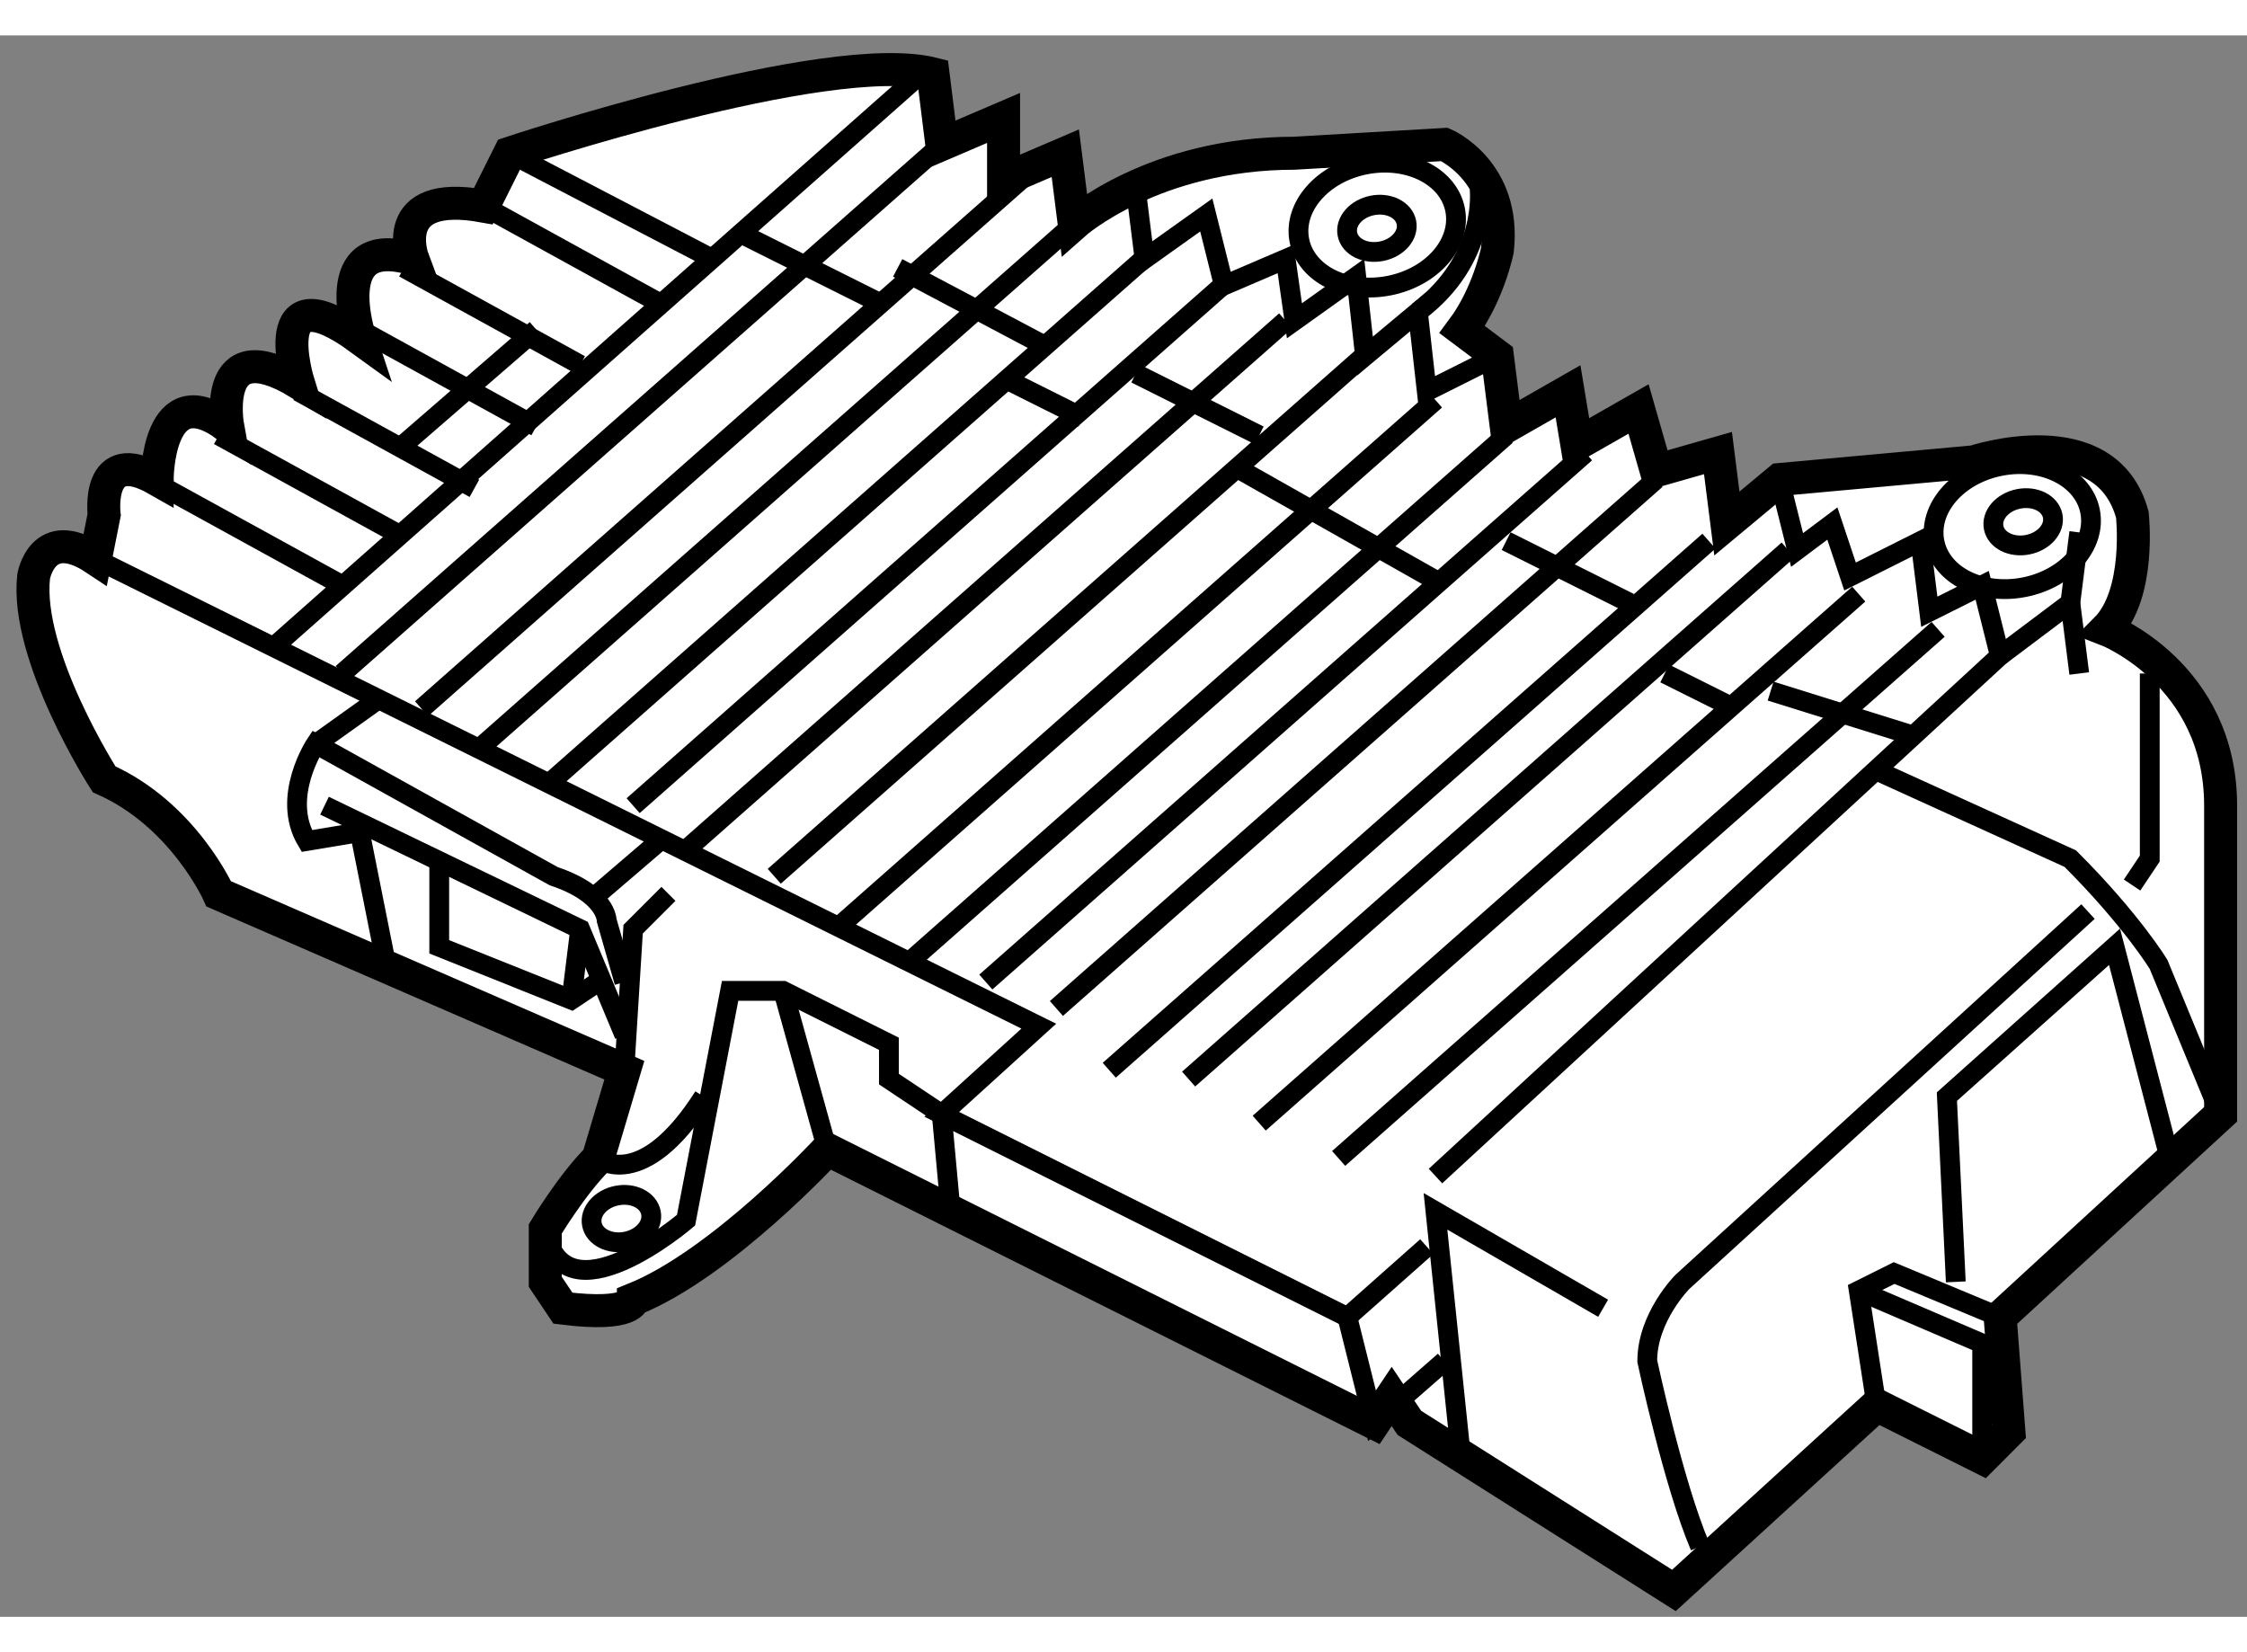 <?xml version="1.0" encoding="utf-8"?>
<!-- Generator: Adobe Illustrator 15.1.0, SVG Export Plug-In . SVG Version: 6.00 Build 0)  -->
<!DOCTYPE svg PUBLIC "-//W3C//DTD SVG 1.1//EN" "http://www.w3.org/Graphics/SVG/1.1/DTD/svg11.dtd">
<svg version="1.1" xmlns="http://www.w3.org/2000/svg" xmlns:xlink="http://www.w3.org/1999/xlink" x="0px" y="0px" width="244.8px"
	 height="180px" viewBox="194.435 152.692 34.06 23.971" enable-background="new 0 0 244.8 180" xml:space="preserve">
	
<rect x="194.435" y="152.692" width="34.06" height="23.971" fill="#808080" stroke="none"/>
	
<g><path fill="#FFFFFF" stroke="#000000" stroke-width="0.5" d="M203.899,168.378l-6.148-2.673c0,0-0.535-1.203-1.738-1.737
			c0,0-1.201-1.871-1.068-3.074c0,0,0.133-0.802,0.936-0.268l0.133-0.668c0,0-0.133-1.069,0.803-0.534c0,0,0-1.604,1.07-0.802
			c0,0-0.268-1.471,1.068-0.669c0,0-0.535-1.738,0.936-0.668c0,0-0.535-1.604,0.801-1.204c0,0-0.4-1.068,1.07-0.802l0.4-0.802
			c0,0,4.813-1.604,6.416-1.202l0.133,1.069l0.936-0.401v0.936l0.936-0.401l0.135,1.069c0,0,1.201-1.069,3.34-1.069l2.273-0.133
			c0,0,0.936,0.4,0.801,1.604c0,0-0.133,0.668-0.533,1.203l0.533,0.4l0.135,1.07l0.936-0.535l0.133,0.802l0.936-0.534l0.268,0.935
			l0.936-0.267l0.135,1.068l0.801-0.667l2.941-0.268c0,0,2.004-0.669,2.404,0.802c0,0,0.135,1.202-0.4,1.737
			c0,0,1.738,0.669,1.738,2.673v4.678l-3.342,3.074l0.133,1.737l-0.4,0.401l-1.604-0.802l-3.074,2.807l-4.01-2.54l-0.268-0.4
			l-0.268,0.4l-8.285-4.143c0,0-1.605,1.738-2.941,2.272c0,0,0,0.267-1.068,0.133l-0.268-0.4v-0.802c0,0,0.4-0.669,0.801-1.069
			L203.899,168.378z"></path><polyline fill="none" stroke="#000000" stroke-width="0.3" points="195.88,160.626 210.181,167.71 208.71,169.046 214.858,172.12 
			216.062,171.052 		"></polyline><polyline fill="none" stroke="#000000" stroke-width="0.3" points="216.597,174.393 216.194,170.517 218.735,171.986 		"></polyline><path fill="none" stroke="#000000" stroke-width="0.3" d="M226.085,165.973l-6.148,5.613c0,0-0.533,0.534-0.533,1.202
			c0,0,0.4,1.872,0.801,2.808"></path><polyline fill="none" stroke="#000000" stroke-width="0.3" points="224.749,172.12 223.146,171.452 222.61,171.719 
			222.878,173.457 		"></polyline><polyline fill="none" stroke="#000000" stroke-width="0.3" points="222.61,171.719 224.481,172.521 224.481,174.259 		"></polyline><polyline fill="none" stroke="#000000" stroke-width="0.3" points="224.081,171.586 223.946,168.778 226.487,166.507 
			227.288,169.581 		"></polyline><path fill="none" stroke="#000000" stroke-width="0.3" d="M208.845,170.517l-0.135-1.471l-0.801-0.534v-0.535l-1.604-0.802h-0.803
			l-0.668,3.476c0,0-1.871,1.604-2.139,0.134"></path><polyline fill="none" stroke="#000000" stroke-width="0.3" points="214.858,172.12 215.259,173.724 216.329,172.788 		"></polyline><polyline fill="none" stroke="#000000" stroke-width="0.3" points="211.651,155.013 211.784,156.081 212.72,155.414 
			212.987,156.482 213.923,156.081 214.056,157.018 214.993,156.349 215.126,157.552 215.927,156.884 216.062,158.087 
			217.13,157.552 		"></polyline><polyline fill="none" stroke="#000000" stroke-width="0.3" points="221.407,159.424 221.675,160.492 222.21,160.091 
			222.478,160.894 223.546,160.358 223.679,161.428 224.481,161.027 224.749,162.097 216.194,169.982 		"></polyline><line fill="none" stroke="#000000" stroke-width="0.3" x1="208.489" y1="153.192" x2="198.64" y2="161.911"></line><line fill="none" stroke="#000000" stroke-width="0.3" x1="208.71" y1="154.345" x2="199.622" y2="162.364"></line><line fill="none" stroke="#000000" stroke-width="0.3" x1="209.913" y1="154.879" x2="200.825" y2="162.898"></line><line fill="none" stroke="#000000" stroke-width="0.3" x1="210.716" y1="155.547" x2="201.626" y2="163.566"></line><line fill="none" stroke="#000000" stroke-width="0.3" x1="211.919" y1="155.948" x2="202.829" y2="163.968"></line><line fill="none" stroke="#000000" stroke-width="0.3" x1="213.12" y1="156.349" x2="204.032" y2="164.368"></line><line fill="none" stroke="#000000" stroke-width="0.3" x1="213.923" y1="157.018" x2="204.835" y2="165.036"></line><line fill="none" stroke="#000000" stroke-width="0.3" x1="215.259" y1="157.419" x2="206.171" y2="165.438"></line><line fill="none" stroke="#000000" stroke-width="0.3" x1="216.194" y1="158.22" x2="207.106" y2="166.239"></line><line fill="none" stroke="#000000" stroke-width="0.3" x1="217.265" y1="158.755" x2="208.175" y2="166.774"></line><line fill="none" stroke="#000000" stroke-width="0.3" x1="218.468" y1="159.021" x2="209.378" y2="167.041"></line><line fill="none" stroke="#000000" stroke-width="0.3" x1="219.536" y1="159.423" x2="210.448" y2="167.442"></line><line fill="none" stroke="#000000" stroke-width="0.3" x1="220.339" y1="160.358" x2="211.249" y2="168.378"></line><line fill="none" stroke="#000000" stroke-width="0.3" x1="221.54" y1="160.492" x2="212.452" y2="168.512"></line><line fill="none" stroke="#000000" stroke-width="0.3" x1="222.61" y1="161.161" x2="213.522" y2="169.18"></line><line fill="none" stroke="#000000" stroke-width="0.3" x1="223.813" y1="161.695" x2="214.726" y2="169.715"></line><path fill="none" stroke="#000000" stroke-width="0.3" d="M228.091,169.046l-0.936-2.271c0,0-0.402-0.668-1.338-1.604
			l-2.939-1.336"></path><line fill="none" stroke="#000000" stroke-width="0.3" x1="223.413" y1="163.299" x2="221.274" y2="162.631"></line><line fill="none" stroke="#000000" stroke-width="0.3" x1="220.739" y1="162.898" x2="219.669" y2="162.364"></line><line fill="none" stroke="#000000" stroke-width="0.3" x1="219.136" y1="161.294" x2="217.265" y2="160.358"></line><line fill="none" stroke="#000000" stroke-width="0.3" x1="216.329" y1="161.027" x2="213.255" y2="159.289"></line><line fill="none" stroke="#000000" stroke-width="0.3" x1="213.522" y1="158.755" x2="211.651" y2="157.819"></line><line fill="none" stroke="#000000" stroke-width="0.3" x1="210.849" y1="158.487" x2="209.78" y2="157.953"></line><line fill="none" stroke="#000000" stroke-width="0.3" x1="210.315" y1="157.419" x2="208.042" y2="156.216"></line><line fill="none" stroke="#000000" stroke-width="0.3" x1="207.774" y1="156.75" x2="205.636" y2="155.681"></line><line fill="none" stroke="#000000" stroke-width="0.3" x1="202.161" y1="154.478" x2="205.235" y2="156.081"></line><line fill="none" stroke="#000000" stroke-width="0.3" x1="201.761" y1="155.279" x2="204.433" y2="156.75"></line><line fill="none" stroke="#000000" stroke-width="0.3" x1="200.558" y1="156.215" x2="203.229" y2="157.686"></line><line fill="none" stroke="#000000" stroke-width="0.3" x1="199.89" y1="157.151" x2="202.562" y2="158.622"></line><line fill="none" stroke="#000000" stroke-width="0.3" x1="198.954" y1="158.087" x2="201.626" y2="159.557"></line><line fill="none" stroke="#000000" stroke-width="0.3" x1="197.751" y1="158.755" x2="200.423" y2="160.225"></line><line fill="none" stroke="#000000" stroke-width="0.3" x1="196.948" y1="159.557" x2="199.622" y2="161.027"></line><line fill="none" stroke="#000000" stroke-width="0.3" x1="200.558" y1="158.889" x2="202.563" y2="157.151"></line><polyline fill="none" stroke="#000000" stroke-width="0.3" points="226.753,165.571 227.021,165.17 227.021,162.364 		"></polyline><ellipse transform="matrix(0.981 -0.194 0.194 0.981 -26.061 44.605)" fill="none" stroke="#000000" stroke-width="0.3" cx="215.26" cy="155.681" rx="1.203" ry="0.935"></ellipse><ellipse transform="matrix(0.981 -0.193 0.193 0.981 -25.98 44.441)" fill="none" stroke="#000000" stroke-width="0.3" cx="215.329" cy="155.692" rx="0.456" ry="0.354"></ellipse><ellipse transform="matrix(0.981 -0.193 0.193 0.981 -26.702 46.516)" fill="none" stroke="#000000" stroke-width="0.3" cx="225.017" cy="160.092" rx="1.202" ry="0.936"></ellipse><ellipse transform="matrix(0.981 -0.194 0.194 0.981 -26.766 46.67)" fill="none" stroke="#000000" stroke-width="0.3" cx="225.085" cy="160.103" rx="0.456" ry="0.354"></ellipse><polyline fill="none" stroke="#000000" stroke-width="0.3" points="224.749,162.097 225.817,161.294 225.952,160.226 		"></polyline><line fill="none" stroke="#000000" stroke-width="0.3" x1="225.817" y1="161.294" x2="225.952" y2="162.364"></line><path fill="none" stroke="#000000" stroke-width="0.3" d="M216.862,155.013c0,0,0.135,1.068-0.936,1.871"></path><polyline fill="none" stroke="#000000" stroke-width="0.3" points="203.899,168.378 204.032,166.24 204.567,165.705 		"></polyline><line fill="none" stroke="#000000" stroke-width="0.3" x1="206.974" y1="169.581" x2="206.306" y2="167.175"></line><path fill="none" stroke="#000000" stroke-width="0.3" d="M203.497,169.715c0,0,0.67,0.534,1.605-0.937"></path><ellipse transform="matrix(0.981 -0.194 0.194 0.981 -29.216 42.751)" fill="none" stroke="#000000" stroke-width="0.3" cx="203.835" cy="170.662" rx="0.456" ry="0.355"></ellipse><path fill="none" stroke="#000000" stroke-width="0.3" d="M203.899,167.042l-0.268-0.936c0,0,0-0.401-0.803-0.669l-3.607-2.005
			c0,0-0.535,0.802-0.135,1.471l0.803-0.134l0.4,2.005"></path><polyline fill="none" stroke="#000000" stroke-width="0.3" points="199.354,164.368 203.229,166.24 203.899,167.844 		"></polyline><line fill="none" stroke="#000000" stroke-width="0.3" x1="199.222" y1="163.433" x2="200.157" y2="162.765"></line><line fill="none" stroke="#000000" stroke-width="0.3" x1="203.497" y1="165.705" x2="204.433" y2="164.903"></line><polyline fill="none" stroke="#000000" stroke-width="0.3" points="201.093,165.17 201.093,166.507 203.097,167.309 
			203.497,167.042 		"></polyline><line fill="none" stroke="#000000" stroke-width="0.3" x1="203.097" y1="167.309" x2="203.229" y2="166.24"></line></g>


</svg>